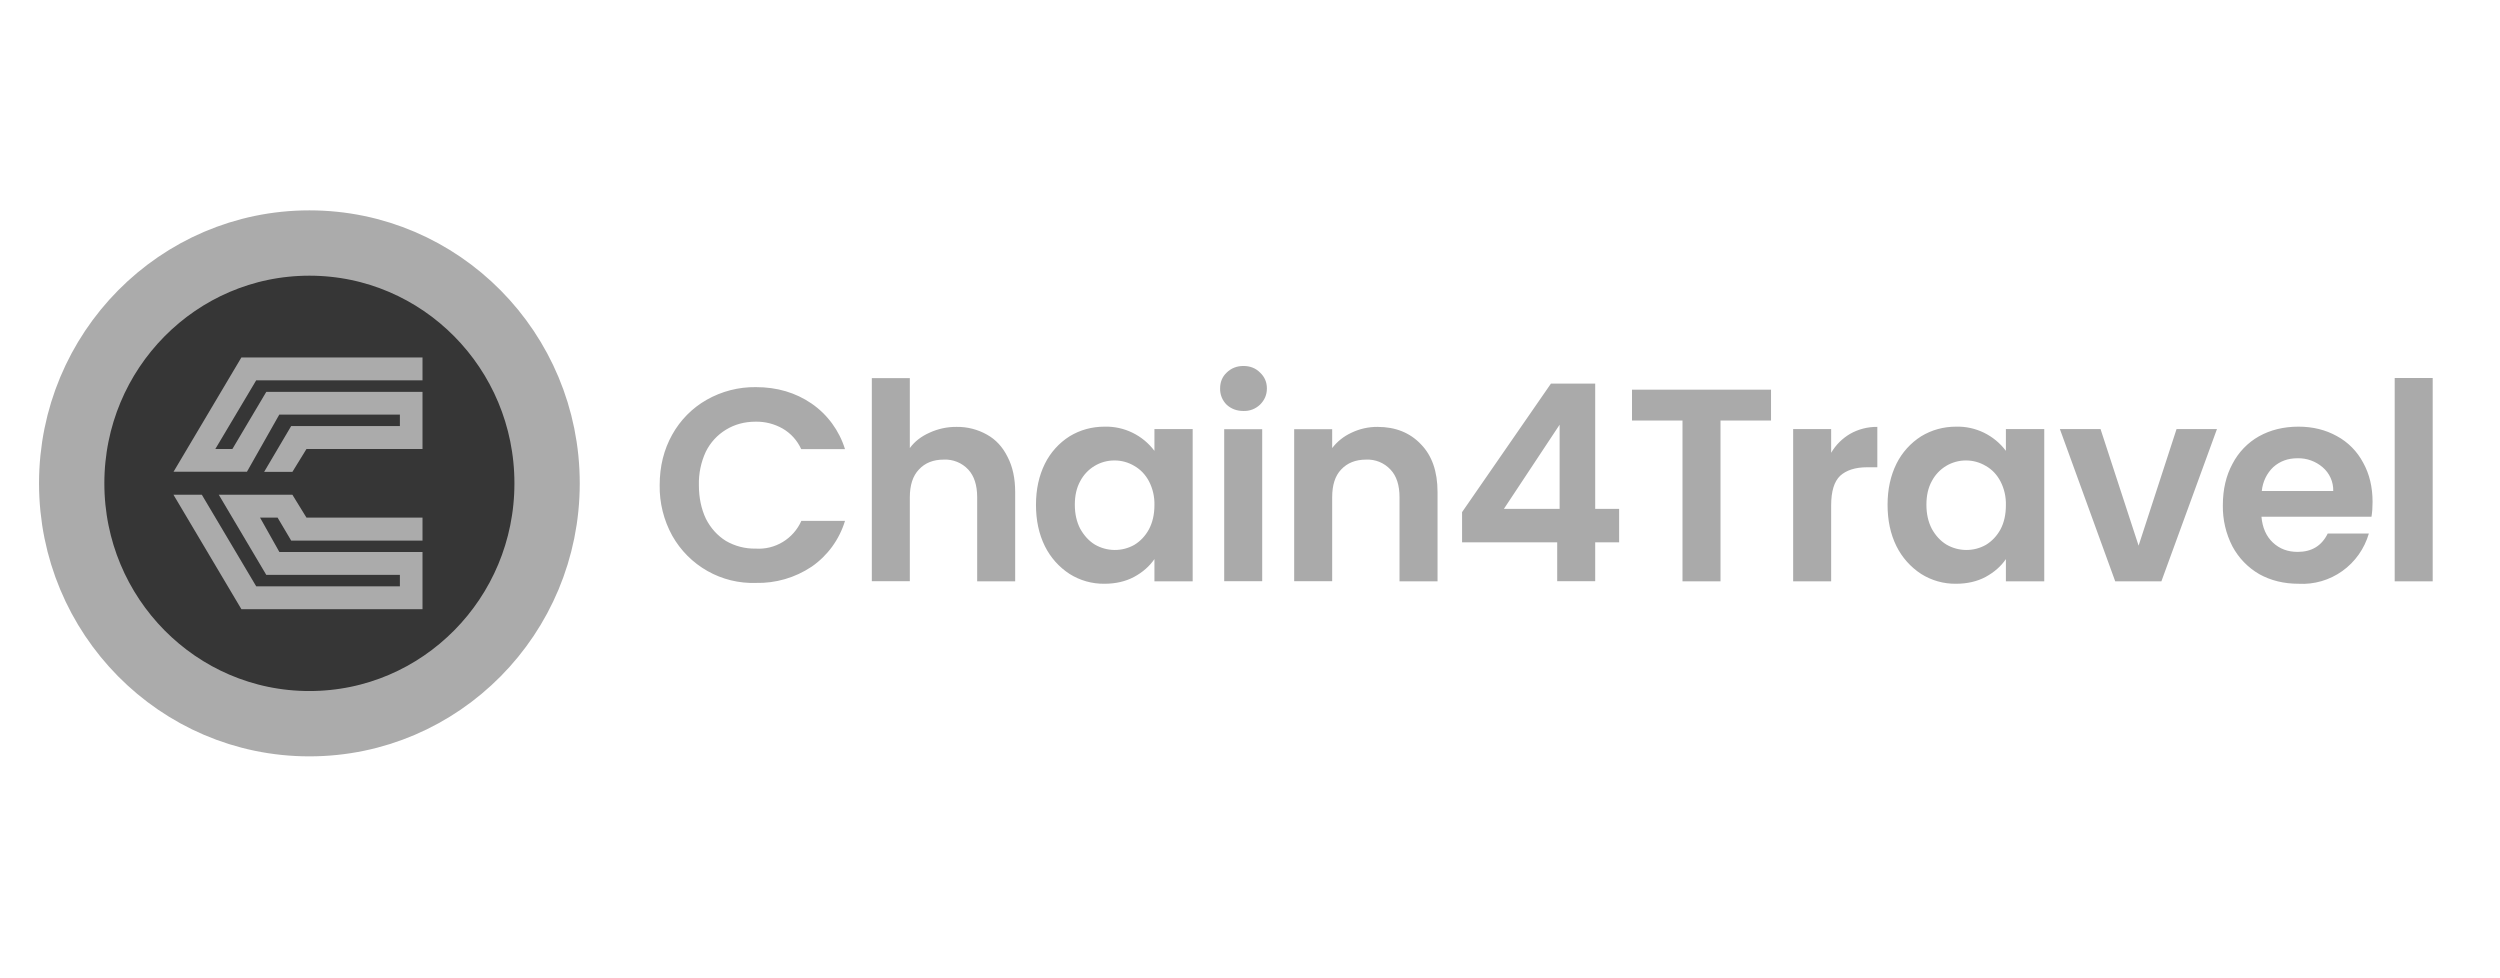 <?xml version="1.0" encoding="UTF-8"?> <svg xmlns="http://www.w3.org/2000/svg" width="115" height="45" viewBox="0 0 115 45" fill="none"><g id="chain 1"><g id="Group"><path id="Vector" d="M25.681 22.229C25.681 15.833 20.552 10.648 14.226 10.648C7.901 10.648 2.772 15.833 2.772 22.229C2.772 28.625 7.901 33.81 14.226 33.81C20.552 33.81 25.681 28.625 25.681 22.229Z" fill="#141A18"></path><path id="Vector_2" d="M14.226 11.286C20.193 11.286 25.042 16.179 25.042 22.229C25.042 28.279 20.193 33.171 14.226 33.171C8.26 33.171 3.411 28.279 3.411 22.229C3.411 16.179 8.26 11.286 14.226 11.286Z" fill="#363636" stroke="#ABABAB" stroke-width="1.278"></path><path id="Vector_3" d="M14.235 11.179H14.229C8.192 11.179 3.298 16.127 3.298 22.232V22.237C3.298 28.341 8.192 33.29 14.229 33.29H14.235C20.272 33.29 25.166 28.341 25.166 22.237V22.232C25.166 16.127 20.272 11.179 14.235 11.179Z" fill="#363636" stroke="#ABABAB" stroke-width="3.005"></path></g><path id="Vector_4" fill-rule="evenodd" clip-rule="evenodd" d="M7.979 21.707L11.104 16.443H19.435V17.495H11.785L9.904 20.655H10.689L12.249 18.026H19.435V20.655H14.097L13.45 21.707H12.15L13.394 19.598H18.395V19.072H12.847L11.359 21.701H7.984L7.979 21.707ZM7.979 22.758L11.104 28.022H19.435V25.393H12.852L11.962 23.81H12.769L13.394 24.867H19.435V23.81H14.097L13.45 22.758H10.064L12.249 26.445H18.395V26.97H11.785L9.284 22.758H7.979Z" fill="#ABABAB"></path><path id="Vector_5" d="M30.345 22.317C30.345 21.45 30.539 20.678 30.921 19.995C31.294 19.323 31.843 18.767 32.508 18.39C33.199 17.998 33.979 17.797 34.771 17.808C35.745 17.808 36.596 18.06 37.332 18.563C38.064 19.067 38.606 19.806 38.87 20.661H36.856C36.677 20.264 36.379 19.933 36.005 19.716C35.625 19.499 35.196 19.389 34.76 19.397C34.251 19.397 33.797 19.52 33.394 19.766C32.998 20.007 32.677 20.356 32.47 20.773C32.245 21.255 32.135 21.784 32.149 22.317C32.149 22.898 32.259 23.413 32.47 23.86C32.691 24.297 33.006 24.643 33.394 24.884C33.809 25.124 34.281 25.246 34.76 25.236C35.197 25.265 35.633 25.159 36.008 24.931C36.384 24.703 36.682 24.365 36.862 23.961H38.87C38.609 24.82 38.067 25.564 37.332 26.07C36.574 26.576 35.68 26.836 34.771 26.814C33.994 26.84 33.225 26.652 32.546 26.268C31.867 25.885 31.305 25.321 30.921 24.638C30.531 23.929 30.332 23.128 30.345 22.317ZM44.004 19.637C44.493 19.629 44.976 19.753 45.404 19.995C45.807 20.219 46.123 20.56 46.349 21.019C46.582 21.466 46.698 22.003 46.698 22.635V26.741H44.95V22.876C44.95 22.317 44.811 21.892 44.541 21.601C44.397 21.446 44.221 21.325 44.026 21.246C43.831 21.167 43.622 21.131 43.412 21.142C42.931 21.142 42.549 21.293 42.267 21.601C41.99 21.892 41.852 22.317 41.852 22.876V26.735H40.104V17.394H41.852V20.611C42.073 20.308 42.377 20.074 42.754 19.906C43.146 19.724 43.573 19.632 44.004 19.637ZM47.655 23.217C47.655 22.507 47.794 21.88 48.065 21.332C48.322 20.813 48.717 20.375 49.204 20.068C49.685 19.777 50.222 19.626 50.814 19.626C51.255 19.615 51.694 19.71 52.092 19.904C52.49 20.097 52.837 20.384 53.104 20.739V19.738H54.863V26.741H53.104V25.718C52.877 26.047 52.568 26.322 52.164 26.54C51.776 26.747 51.317 26.853 50.803 26.853C50.236 26.86 49.679 26.703 49.199 26.4C48.714 26.085 48.323 25.645 48.065 25.125C47.788 24.565 47.655 23.933 47.655 23.217ZM53.104 23.239C53.115 22.859 53.029 22.481 52.855 22.143C52.689 21.83 52.462 21.595 52.18 21.433C51.904 21.267 51.589 21.18 51.267 21.181C50.944 21.179 50.626 21.266 50.348 21.434C50.07 21.601 49.843 21.843 49.691 22.132C49.525 22.434 49.442 22.792 49.442 23.217C49.442 23.637 49.525 24.006 49.691 24.325C49.868 24.638 50.089 24.884 50.366 25.052C50.642 25.212 50.954 25.297 51.272 25.299C51.589 25.301 51.903 25.22 52.18 25.063C52.457 24.895 52.684 24.655 52.849 24.353C53.016 24.039 53.104 23.67 53.104 23.239ZM57.198 18.905C56.894 18.905 56.633 18.809 56.423 18.614C56.326 18.517 56.249 18.401 56.197 18.273C56.146 18.145 56.121 18.008 56.125 17.87C56.125 17.573 56.224 17.333 56.423 17.143C56.633 16.936 56.894 16.835 57.198 16.835C57.507 16.835 57.762 16.936 57.961 17.137C58.171 17.333 58.277 17.573 58.277 17.87C58.277 18.166 58.166 18.412 57.961 18.614C57.859 18.711 57.74 18.787 57.609 18.837C57.477 18.887 57.338 18.91 57.198 18.905ZM58.061 19.744V26.735H56.313V19.744H58.061ZM63.366 19.637C64.196 19.637 64.86 19.906 65.363 20.437C65.872 20.957 66.127 21.69 66.127 22.635V26.741H64.378V22.876C64.378 22.317 64.24 21.892 63.963 21.601C63.82 21.447 63.645 21.326 63.452 21.247C63.258 21.168 63.05 21.132 62.84 21.142C62.359 21.142 61.977 21.293 61.69 21.601C61.413 21.892 61.28 22.317 61.28 22.876V26.735H59.532V19.744H61.28V20.611C61.513 20.308 61.806 20.074 62.166 19.906C62.541 19.726 62.951 19.634 63.366 19.637ZM67.255 24.946V23.558L71.343 17.646H73.379V23.407H74.48V24.946H73.379V26.735H71.631V24.946H67.261H67.255ZM71.742 19.537L69.18 23.407H71.742V19.537ZM81.467 17.926V19.346H79.143V26.741H77.395V19.346H75.072V17.926H81.467ZM84.233 20.829C84.454 20.454 84.747 20.169 85.107 19.956C85.489 19.74 85.92 19.631 86.357 19.637V21.494H85.892C85.345 21.494 84.93 21.629 84.648 21.886C84.371 22.149 84.233 22.602 84.233 23.251V26.741H82.485V19.738H84.233V20.829ZM86.828 23.217C86.828 22.507 86.966 21.88 87.237 21.332C87.495 20.813 87.889 20.376 88.376 20.068C88.858 19.777 89.394 19.626 89.986 19.626C90.427 19.615 90.864 19.711 91.261 19.904C91.659 20.098 92.005 20.384 92.271 20.739V19.738H94.036V26.741H92.271V25.718C92.05 26.047 91.734 26.322 91.336 26.54C90.949 26.747 90.49 26.853 89.975 26.853C89.408 26.86 88.852 26.703 88.371 26.4C87.887 26.085 87.496 25.645 87.237 25.125C86.96 24.565 86.828 23.933 86.828 23.217ZM92.271 23.239C92.282 22.859 92.196 22.481 92.022 22.143C91.856 21.83 91.635 21.595 91.347 21.433C91.071 21.267 90.756 21.18 90.434 21.181C90.112 21.18 89.795 21.268 89.518 21.435C89.241 21.603 89.014 21.844 88.863 22.132C88.697 22.434 88.615 22.792 88.615 23.217C88.615 23.637 88.697 24.006 88.863 24.325C89.035 24.638 89.262 24.884 89.538 25.052C89.814 25.212 90.126 25.297 90.444 25.299C90.762 25.301 91.075 25.22 91.353 25.063C91.629 24.895 91.856 24.655 92.022 24.353C92.188 24.039 92.271 23.67 92.271 23.239ZM98.373 25.108L100.121 19.738H101.98L99.424 26.741H97.3L94.755 19.738H96.625L98.378 25.108H98.373ZM109.138 23.088C109.138 23.34 109.122 23.57 109.088 23.771H104.027C104.071 24.274 104.248 24.672 104.552 24.957C104.862 25.248 105.238 25.387 105.692 25.387C106.339 25.387 106.798 25.108 107.075 24.543H108.967C108.764 25.241 108.334 25.849 107.747 26.268C107.159 26.688 106.449 26.894 105.73 26.853C105.067 26.853 104.458 26.707 103.927 26.411C103.407 26.11 102.979 25.669 102.693 25.136C102.391 24.551 102.239 23.899 102.251 23.239C102.251 22.512 102.4 21.88 102.693 21.338C102.97 20.803 103.395 20.361 103.916 20.068C104.442 19.777 105.044 19.626 105.73 19.626C106.389 19.626 106.975 19.772 107.49 20.057C108.008 20.335 108.432 20.763 108.707 21.287C108.994 21.802 109.138 22.406 109.138 23.088ZM107.329 22.585C107.334 22.378 107.293 22.172 107.209 21.984C107.124 21.795 106.999 21.628 106.842 21.494C106.519 21.216 106.105 21.068 105.68 21.08C105.243 21.08 104.879 21.215 104.574 21.483C104.27 21.773 104.082 22.165 104.043 22.585H107.329ZM111.904 17.389V26.741H110.156V17.389H111.904Z" fill="#AAAAAA"></path></g></svg> 